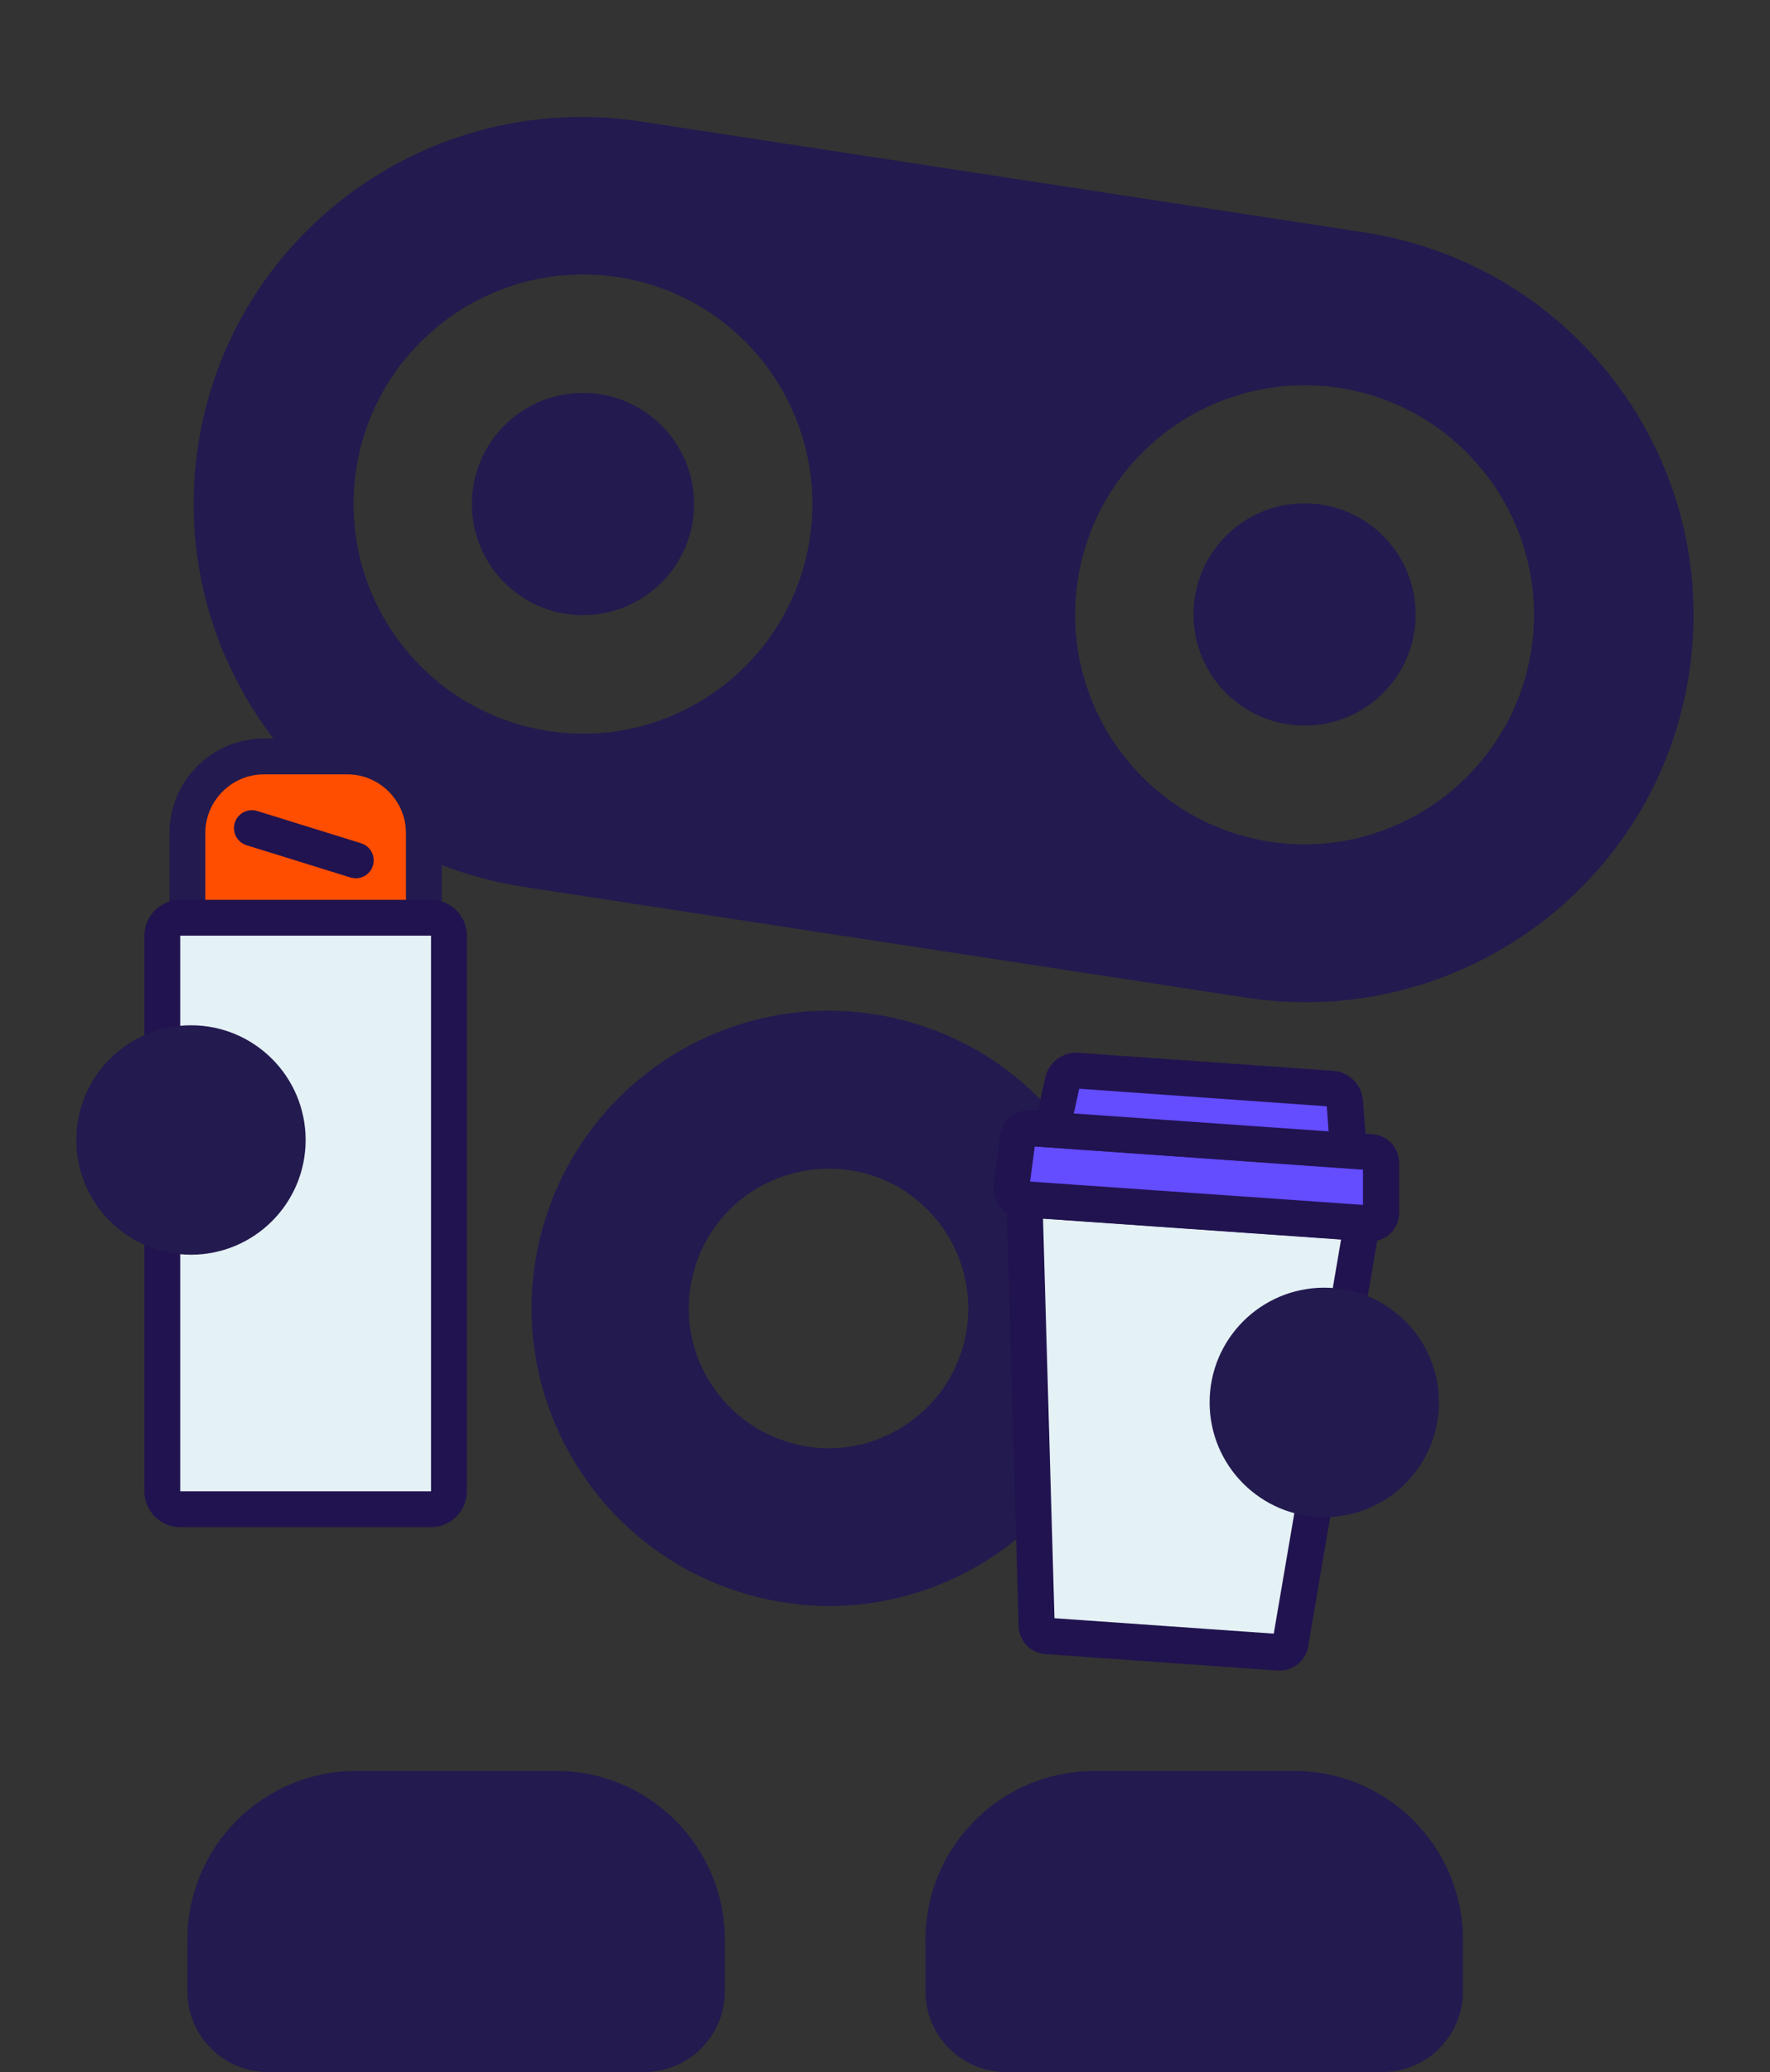 <?xml version="1.0" encoding="utf-8"?>
<!-- Generator: Adobe Illustrator 26.0.1, SVG Export Plug-In . SVG Version: 6.00 Build 0)  -->
<svg version="1.1" id="Layer_1" xmlns="http://www.w3.org/2000/svg" xmlns:xlink="http://www.w3.org/1999/xlink" x="0px" y="0px"
	 width="494px" height="578px" viewBox="0 0 494 578" style="enable-background:new 0 0 494 578;" xml:space="preserve">
<rect x="0" y="0" width="494" height="578" fill="#333333" stroke="none"/>
<style type="text/css">
	.st0{fill:#231A4F;}
	.st1{fill:#FF4E00;stroke:#231A4F;stroke-width:10;stroke-miterlimit:10;}
	.st2{fill:#E4F1F5;}
	.st3{fill:#21134F;}
	.st4{fill:#E4F1F5;stroke:#21134F;stroke-width:10;stroke-linecap:round;stroke-miterlimit:10;}
	.st5{fill:#644CFF;}
</style>
<g>
	<path class="st0" d="M380.6,64.8L178.9,33.9c-59.2-9.1-114.6,31.4-123.6,90.3c-9,59,31.7,114.1,90.9,123.2l201.6,30.9
		c59.2,9.1,114.6-31.4,123.6-90.3C480.5,129,439.8,73.8,380.6,64.8z M153,203.9c-34.9-5.4-58.9-38-53.6-73c5.4-34.9,38-58.9,73-53.6
		s58.9,38,53.6,73C220.6,185.3,187.9,209.3,153,203.9z M354.4,234.8c-34.9-5.4-58.9-38-53.6-73c5.4-34.9,38-58.9,73-53.6
		c34.9,5.4,58.9,38,53.6,73C422,216.1,389.3,240.1,354.4,234.8z"/>
	<circle class="st0" cx="162.7" cy="140.6" r="31"/>
	<circle class="st0" cx="364.1" cy="171.4" r="31"/>
	<path class="st0" d="M231.5,448c-6.1,0-12.3-0.7-18.4-2.1c-44.6-10.1-72.8-54.6-62.7-99.2c4.9-21.6,17.9-40,36.6-51.9
		c18.7-11.8,41-15.7,62.6-10.8c44.6,10.1,72.8,54.6,62.7,99.2c-4.9,21.6-17.9,40-36.6,51.9C262.2,443.6,247,448,231.5,448z
		 M231.2,326c-7.3,0-14.4,2.1-20.8,6c-8.8,5.6-14.9,14.2-17.2,24.4c-2.3,10.2-0.5,20.6,5.1,29.4c5.6,8.8,14.2,14.9,24.4,17.2
		c10.2,2.3,20.6,0.5,29.4-5.1c8.8-5.6,14.9-14.2,17.2-24.4c4.7-21-8.5-41.9-29.5-46.6C237,326.3,234.1,326,231.2,326z"/>
	<g>
		<path class="st1" d="M118.3,386h-66V232.4c0-11.8,9.6-21.4,21.4-21.4h23.2c11.8,0,21.4,9.6,21.4,21.4V386z"/>
		<g>
			<path class="st2" d="M50.3,421c-2.8,0-5-2.2-5-5V261c0-2.8,2.2-5,5-5h70c2.8,0,5,2.2,5,5v155c0,2.8-2.2,5-5,5H50.3z"/>
			<path class="st3" d="M120.3,261v155h-70V261H120.3 M120.3,251h-70c-5.5,0-10,4.5-10,10v155c0,5.5,4.5,10,10,10h70
				c5.5,0,10-4.5,10-10V261C130.3,255.5,125.8,251,120.3,251L120.3,251z"/>
		</g>
		<line class="st4" x1="70.3" y1="231" x2="99.3" y2="240"/>
	</g>
	<circle class="st0" cx="53.3" cy="318" r="32"/>
	<g>
		<g>
			<path class="st2" d="M357,460.9l-64.9-4.6c-1.5-0.1-2.7-1.4-2.8-2.9L286,337.9c0-1.1,0.5-1.8,0.8-2.2c0.6-0.6,1.3-0.9,2.1-0.9
				c0.1,0,0.1,0,0.2,0l87.6,6.2c1.2,0.1,1.8,0.7,2.1,1.1s0.8,1.2,0.6,2.4l-19.4,114c-0.2,1.4-1.5,2.5-3,2.5
				C357.1,461,357.1,461,357,460.9z"/>
			<path class="st3" d="M291.1,339.9l83.2,5.8l-18.8,110l-61.2-4.3L291.1,339.9 M289,329.8c-4.5,0-8.1,3.7-8,8.2l3.3,115.6
				c0.1,4.1,3.3,7.5,7.4,7.8l64.9,4.6c0.2,0,0.4,0,0.6,0c3.9,0,7.2-2.8,7.9-6.7l19.4-114c0.8-4.7-2.6-9-7.3-9.3l-87.6-6.2
				C289.4,329.8,289.2,329.8,289,329.8L289,329.8z"/>
		</g>
		<g>
			<path class="st5" d="M382.1,341.3l-97.2-6.8c-1.1-0.1-1.8-0.7-2.1-1.1s-0.8-1.2-0.6-2.3l1.9-13.8c0.2-1.5,1.5-2.6,3-2.6
				c0.1,0,0.1,0,0.2,0l95.3,6.7c1.6,0.1,2.8,1.4,2.8,3l0,13.9c0,1.6-1.3,3-3,3C382.4,341.3,382.2,341.3,382.1,341.3z"/>
			<path class="st3" d="M288.8,319.8l91.6,6.4l0,9.9l-92.9-6.5L288.8,319.8 M287.1,309.7c-4,0-7.4,2.9-7.9,6.9l-1.9,13.8
				c-0.6,4.6,2.7,8.7,7.4,9.1l97.2,6.8c0.2,0,0.4,0,0.6,0c4.4,0,8-3.5,8-8l0-13.9c0-4.2-3.2-7.7-7.4-8l-95.3-6.7
				C287.5,309.7,287.3,309.7,287.1,309.7L287.1,309.7z"/>
		</g>
		<g>
			<path class="st5" d="M293.6,315.1l2.9-13.3c0.4-1.8,2-3.1,3.9-3.1c0.1,0,0.2,0,0.3,0l70.8,5c2,0.1,3.6,1.7,3.7,3.7l1.1,13.6
				L293.6,315.1z"/>
			<path class="st3" d="M301.2,303.7l69.1,4.9l0.5,7l-71.1-5L301.2,303.7 M300.5,293.6c-4.2,0-7.9,2.9-8.8,7.1l-3.9,17.9
				c-0.1,0.6,0.3,1.2,0.9,1.2l92,6.5c0,0,0,0,0.1,0c0.6,0,1-0.5,1-1.1l-1.4-18.2c-0.3-4.4-3.9-8-8.3-8.3l-70.8-5
				C300.9,293.6,300.7,293.6,300.5,293.6L300.5,293.6z"/>
		</g>
	</g>
	<circle class="st0" cx="369.6" cy="391.2" r="32"/>
	<path class="st0" d="M155.2,494H99.4c-26,0-47.1,21.1-47.1,47.1v14.4c0,12.4,10.1,22.5,22.5,22.5h105c12.4,0,22.5-10.1,22.5-22.5
		v-14.4C202.3,515.1,181.2,494,155.2,494z"/>
	<path class="st0" d="M361.2,494h-55.8c-26,0-47.1,21.1-47.1,47.1v14.4c0,12.4,10.1,22.5,22.5,22.5h105c12.4,0,22.5-10.1,22.5-22.5
		v-14.4C408.3,515.1,387.2,494,361.2,494z"/>
</g>
</svg>
